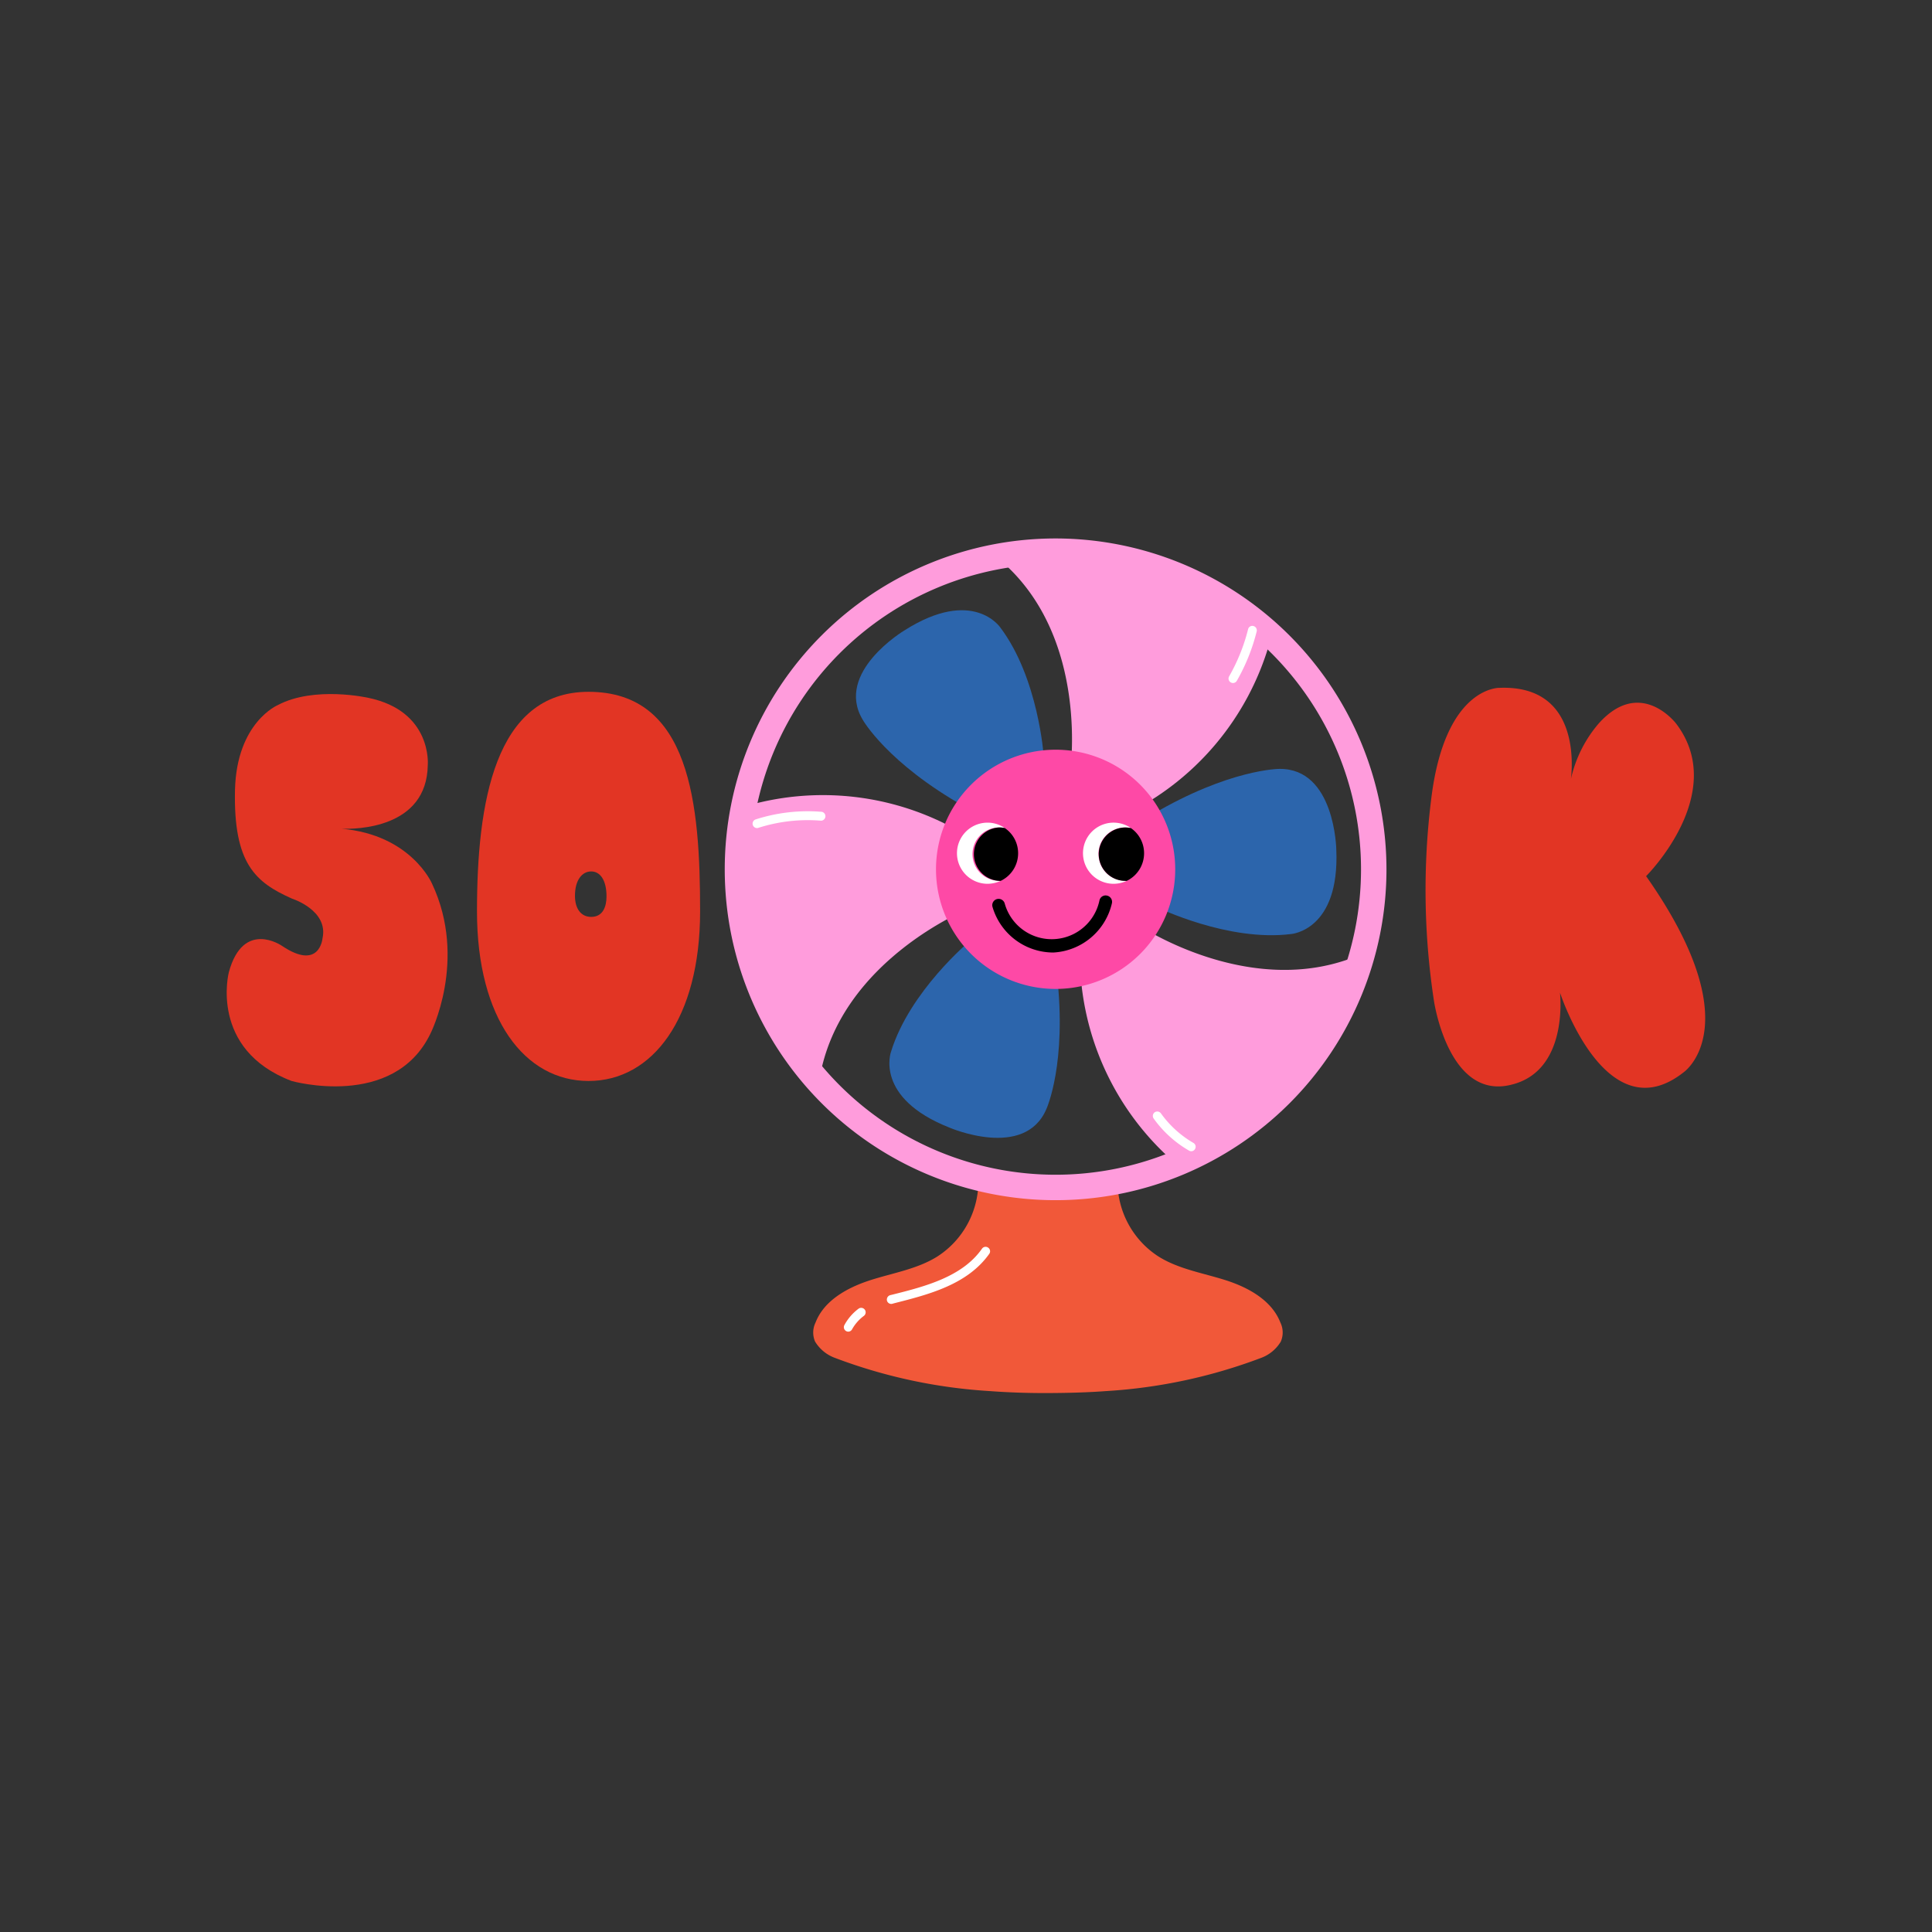 <svg id="Layer_1" data-name="Layer 1" xmlns="http://www.w3.org/2000/svg" viewBox="0 0 237.6 237.6"><rect x="0" y="0" width="237.6" height="237.6" fill="#333333" stroke="none"/><defs><style>.cls-1{fill:#f15839;}.cls-2{fill:#ff9cdc;}.cls-3{fill:#2c65ac;}.cls-4{fill:#fe49a6;}.cls-5{fill:#fff;}.cls-6{fill:#e23524;}</style></defs><path class="cls-1" d="M157.46,162.64c-1.06-2.72-3.92-4.3-6.7-5.19s-5.77-1.36-8.25-2.9a11,11,0,0,1-5.07-9.56l-8.56.56-8.56-.56a11,11,0,0,1-5.08,9.56c-2.48,1.54-5.46,2-8.24,2.9s-5.65,2.47-6.7,5.19a2.8,2.8,0,0,0-.06,2.35,4.78,4.78,0,0,0,2.43,2,64.77,64.77,0,0,0,19.09,4.09v0c2.29.17,4.68.25,7.12.24s4.82-.07,7.11-.24v0A64.77,64.77,0,0,0,155.08,167a4.74,4.74,0,0,0,2.43-2A2.8,2.8,0,0,0,157.46,162.64Z"/><path class="cls-2" d="M129.82,69.35a37.56,37.56,0,1,1-37.56,37.56,37.56,37.56,0,0,1,37.56-37.56m0-3.13a40.69,40.69,0,1,0,40.69,40.69,40.73,40.73,0,0,0-40.69-40.69"/><path class="cls-2" d="M92.81,98.84a33.83,33.83,0,0,1,27.07,4.57l-.74,8.34s-15.8,6.32-18.33,20.79c0,0-13.23-12.68-8-33.7"/><path class="cls-2" d="M144.32,142.86a33.83,33.83,0,0,1-11.51-24.93l7.31-4.09s14.13,9.48,27.5,3.41c0,0-3,18.07-23.3,25.61"/><path class="cls-2" d="M156.1,79.18a33.83,33.83,0,0,1-17.74,21l-6.79-4.89s2.62-16.82-8.53-26.37c0,0,17.65-4.91,33.06,10.3"/><path class="cls-3" d="M119.27,115.73s-7.4,6.16-9.69,13.61c0,0-2.1,5.67,7.2,9.34,0,0,9.24,4,11.91-2.3,0,0,2.55-5.57,1.29-16.55Z"/><path class="cls-3" d="M142.38,111.61s8.66,4.23,16.39,3.26c0,0,6-.4,5.57-10.39,0,0-.16-10-7-9.92,0,0-6.13,0-15.63,5.6Z"/><path class="cls-3" d="M128.36,93s-.65-9.61-5.34-15.83c0,0-3.35-5-11.78.35,0,0-8.64,5.15-5.14,11,0,0,3,5.33,12.65,10.75Z"/><path class="cls-4" d="M115.11,106.91a14.71,14.71,0,1,1,14.71,14.71,14.71,14.71,0,0,1-14.71-14.71"/><path class="cls-5" d="M119.6,105.05a3.28,3.28,0,0,1,3.28-3.29,3.19,3.19,0,0,1,.7.08,3.72,3.72,0,0,0-2.13-.67,3.76,3.76,0,0,0,0,7.52,3.81,3.81,0,0,0,1.62-.37h-.19a3.28,3.28,0,0,1-3.28-3.28"/><path d="M125.21,104.93a3.74,3.74,0,0,0-1.63-3.09,3.19,3.19,0,0,0-.7-.08,3.29,3.29,0,0,0,0,6.57h.19a3.76,3.76,0,0,0,2.14-3.39"/><path class="cls-5" d="M135.09,105.05a3.27,3.27,0,0,1,4-3.21,3.76,3.76,0,1,0-2.13,6.85,3.81,3.81,0,0,0,1.62-.37h-.19a3.28,3.28,0,0,1-3.29-3.28"/><path d="M140.7,104.93a3.75,3.75,0,0,0-1.62-3.09,3.28,3.28,0,1,0-.7,6.49h.19a3.77,3.77,0,0,0,2.13-3.39"/><path d="M129.37,117.14a7.8,7.8,0,0,1-7.32-5.64.78.78,0,0,1,1.51-.39,6,6,0,0,0,11.65-.36.77.77,0,0,1,.92-.61.79.79,0,0,1,.62.92,7.82,7.82,0,0,1-7.17,6.08Z"/><path class="cls-5" d="M109.61,160.36a.55.55,0,0,1-.53-.41.57.57,0,0,1,.4-.67l.29-.07c4-1,8.59-2.19,11-5.65a.54.54,0,0,1,.76-.12.54.54,0,0,1,.13.76c-2.69,3.79-7.46,5-11.67,6.07l-.29.08Z"/><path class="cls-5" d="M104.32,163.77a.59.59,0,0,1-.26-.07.55.55,0,0,1-.21-.75,6.18,6.18,0,0,1,1.73-2,.55.55,0,1,1,.66.88,5.22,5.22,0,0,0-1.44,1.63A.55.55,0,0,1,104.32,163.77Z"/><path class="cls-5" d="M93.11,101.84a.56.56,0,0,1-.53-.38.55.55,0,0,1,.36-.69,20.91,20.91,0,0,1,8-.94.55.55,0,1,1-.08,1.09,20,20,0,0,0-7.6.89A.45.45,0,0,1,93.11,101.84Z"/><path class="cls-5" d="M146.52,141.58a.55.55,0,0,1-.28-.07,13.86,13.86,0,0,1-4.36-3.95.55.55,0,0,1,.13-.77.56.56,0,0,1,.76.13,12.85,12.85,0,0,0,4,3.64.54.54,0,0,1,.2.74A.53.53,0,0,1,146.52,141.58Z"/><path class="cls-5" d="M151.63,84a.56.56,0,0,1-.27-.08.54.54,0,0,1-.2-.74,22.88,22.88,0,0,0,2.33-5.79.53.53,0,0,1,.66-.4.55.55,0,0,1,.4.66,23.68,23.68,0,0,1-2.44,6.07A.55.55,0,0,1,151.63,84Z"/><path class="cls-6" d="M45.3,85.82c7.88,1.64,7.31,8.25,7.31,8.25-.11,7.85-8.87,7.91-10.59,7.85,8.55.75,11.11,6.75,11.11,6.75,4.43,9.41-.21,18.48-.21,18.48-4.54,9.34-17.06,5.79-17.06,5.79-10.17-3.88-7.72-13.36-7.72-13.36,1.77-6.55,6.52-3.27,6.52-3.27,4.64,3.13,5-.89,5-.89.78-3.48-3.76-4.91-3.76-4.91-4.49-2-7.2-4.3-7-13.37.21-8.32,5.27-10.43,5.27-10.43C38.68,84.32,45.3,85.82,45.3,85.82Z"/><path class="cls-6" d="M72.38,132.94c-7.83,0-13.72-7.63-13.72-20.86s2.14-27,13.72-27c12.52,0,13.72,13.78,13.72,27S80.2,132.94,72.38,132.94Zm-1.67-22.77c0,1.57.73,2.59,2,2.59,1.46,0,1.88-1.3,1.88-2.52,0-2-.78-3.07-1.88-3.07S70.71,108.19,70.71,110.17Z"/><path class="cls-6" d="M193.2,95.78A15.7,15.7,0,0,1,196.59,89c5.17-5.8,9.55,0,9.55,0,6.52,8.59-3.7,18.75-3.7,18.75,13,18.48,4.59,24.14,4.59,24.14-9.29,7.3-14.87-8.86-15.18-9.82.05.55.94,9.62-5.95,11.32-7.77,2-9.55-10.3-9.55-10.3A90.28,90.28,0,0,1,176,98.37c1.67-14.05,8.45-13.78,8.45-13.78C193.88,84.25,193.46,93.46,193.2,95.78Z"/></svg>